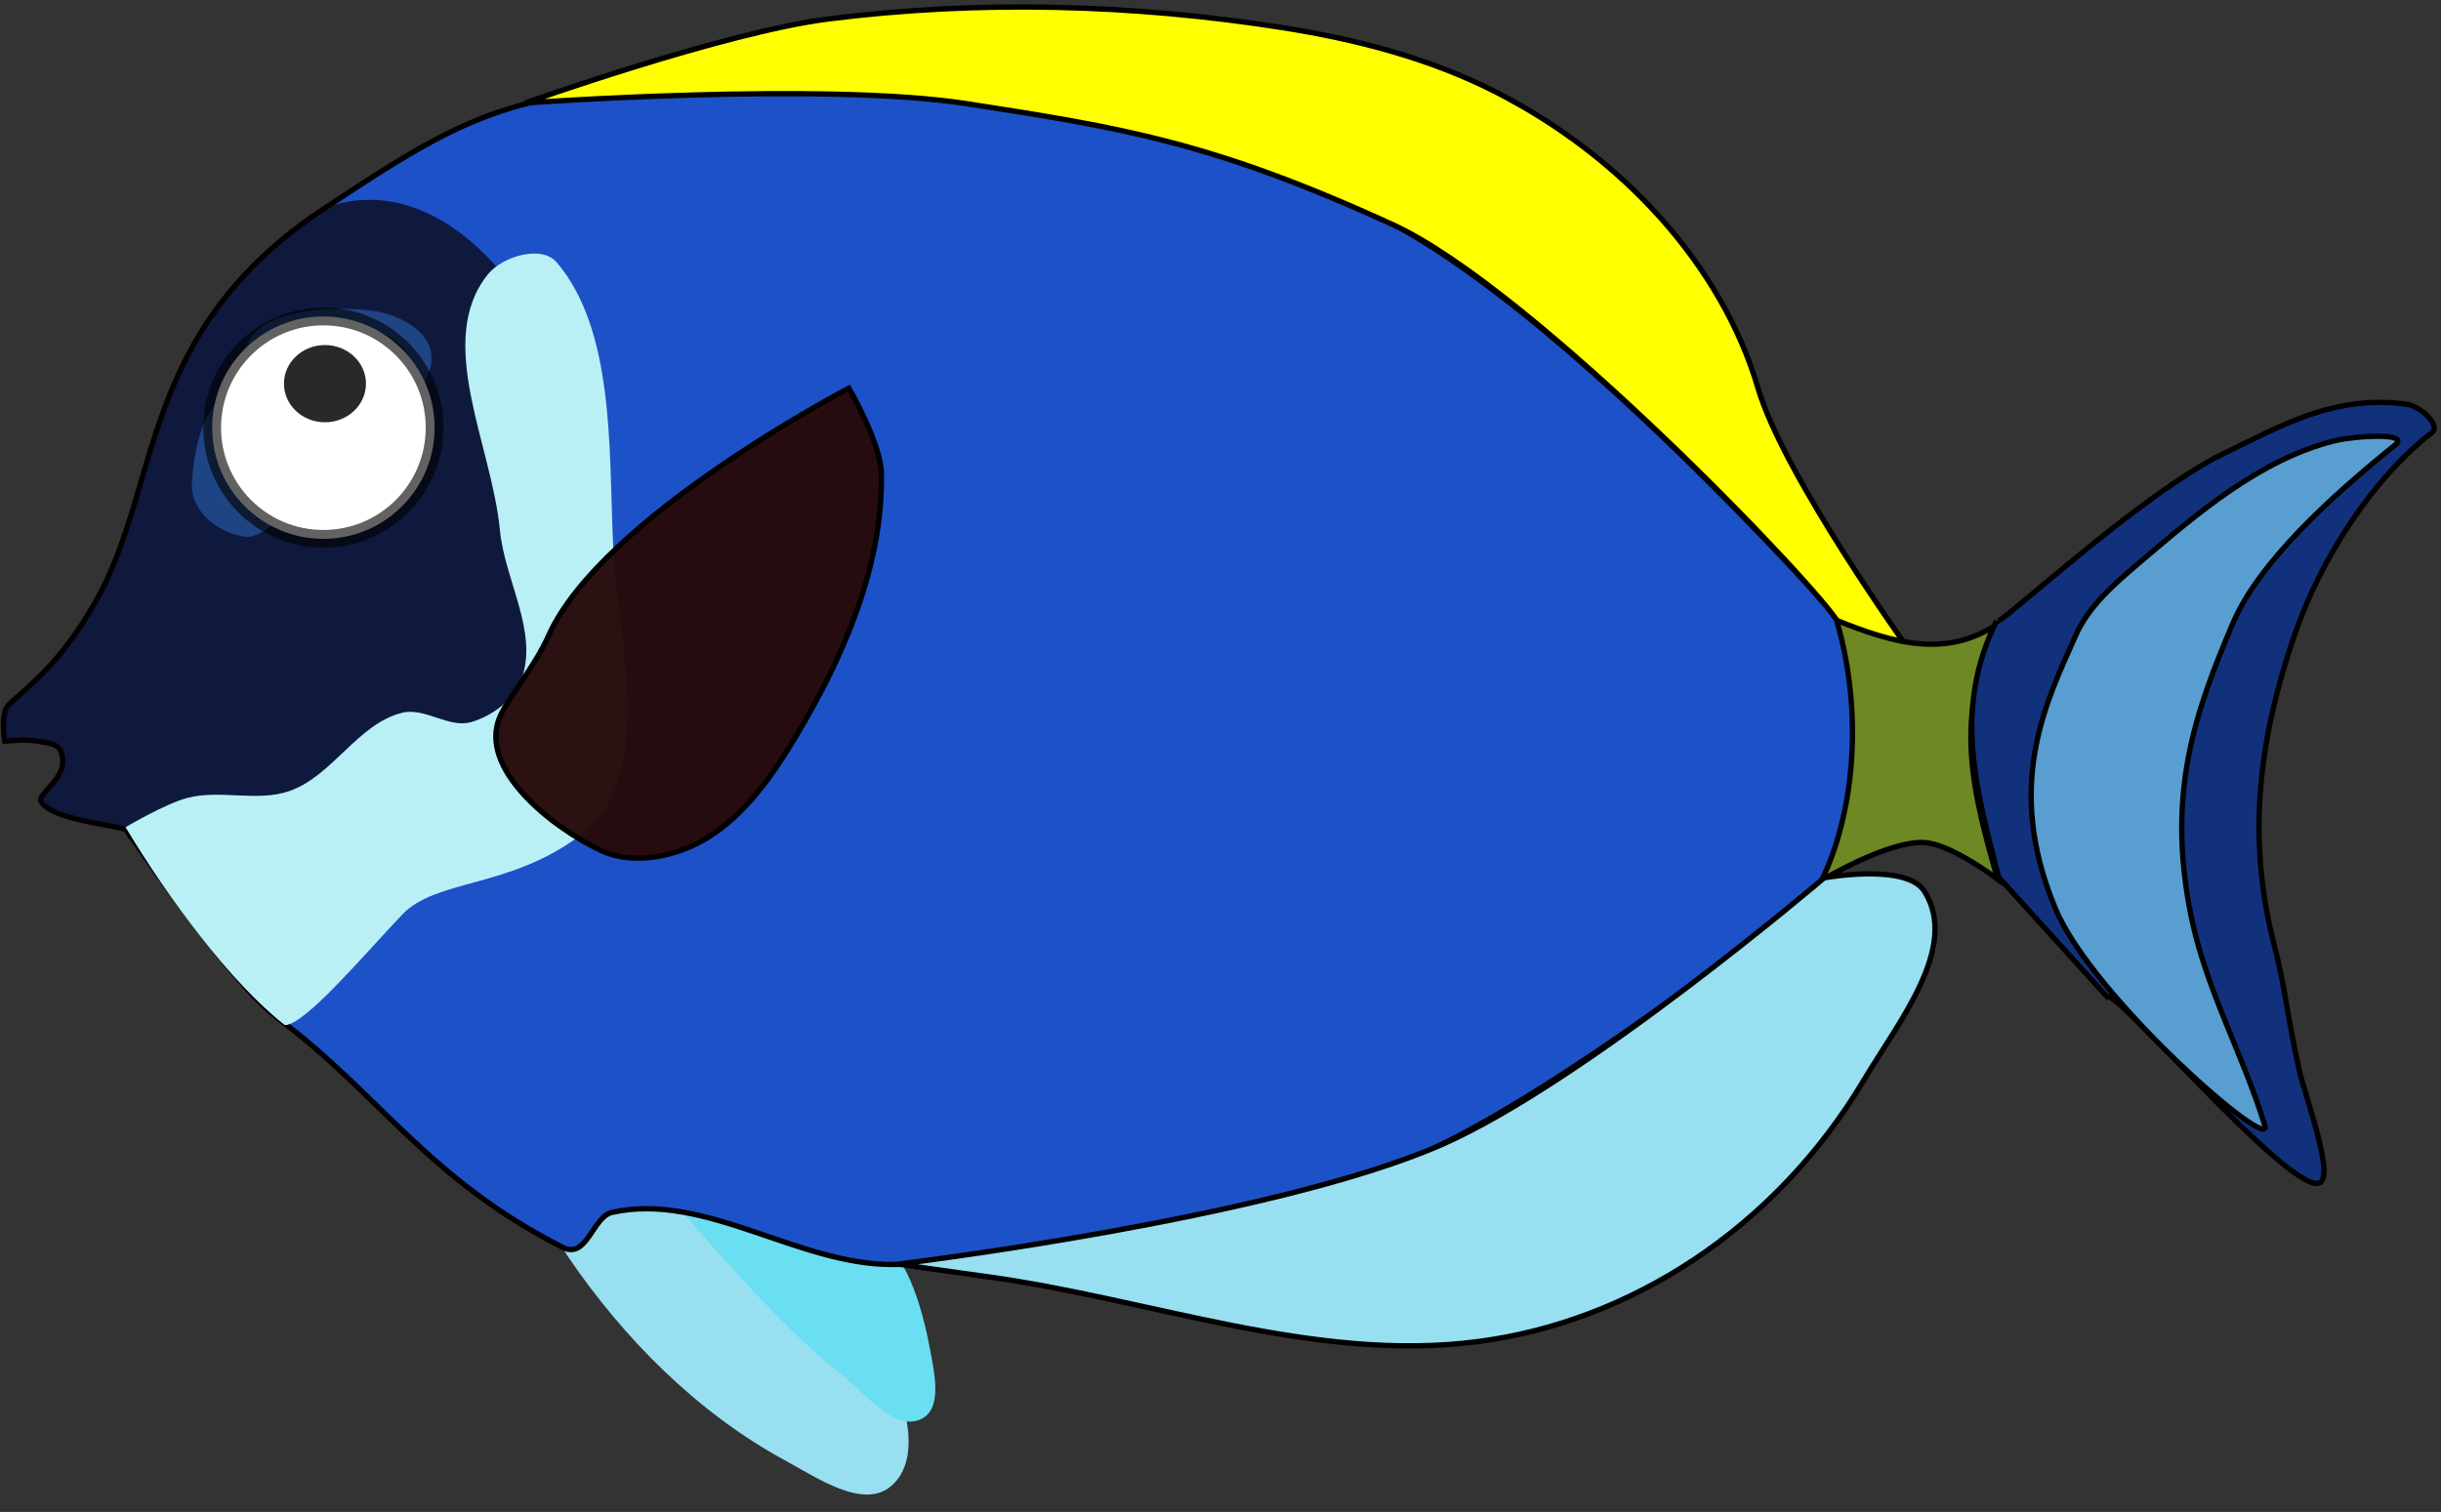 <?xml version="1.0"?>
<svg xmlns="http://www.w3.org/2000/svg" width="460" height="285" viewBox="0 0 460 285">
<rect x="0" y="0" width="460" height="285" fill="#333333" stroke="none"/>
<g id="imagebot_2" label="Layer 1">
<path transform="translate(-26.16 -169.388) matrix(1 0 0 1 0 -552.362)" label="Layer 1" fill="#97dff1" fill-rule="evenodd" stroke-width="1px" id="imagebot_19" d="M143.361,943.62C143.361,943.62 182.416,959.84 192.254,976.932C196.419,984.166 200.432,996.524 194.054,1001.91C188.811,1006.339 180.085,1000.291 174.053,997.016C157.585,988.074 143.62,974.008 133.108,958.495C130.806,955.097 128.596,947.038 128.596,947.038C140.033,944.66 130.845,939.523 143.361,943.62z"/>
<path transform="translate(-26.16 -169.388) matrix(1 0 0 1 0 -552.362)" label="Layer 1" fill="#6adff1" fill-rule="evenodd" stroke-width="1px" id="imagebot_18" d="M190.035,954.406C196.686,956.455 199.944,968.115 201.432,976.167C202.224,980.458 203.782,987.171 199.902,989.168C194.729,991.832 189.213,984.311 184.607,980.756C170.547,969.902 147.944,942.088 147.944,942.088C147.751,942.668 182.393,952.051 190.035,954.406z"/>
<path transform="translate(-26.16 -169.388) matrix(1 0 0 1 0 -552.362)" label="Layer 1" fill="#1d51c7" fill-rule="nonzero" stroke="#000000" stroke-width="1px" id="imagebot_17" d="M27.826,854.567C31.105,851.424 37.427,847.078 44.149,835.239C56.792,812.973 52.01,784.24 87.479,760.908C108.195,747.281 119.224,739.968 144.227,738.544C186.66,736.127 241.826,741.766 284.793,762.028C319.932,778.599 372.743,838.506 372.743,838.506C379.327,856.084 380.019,872.076 372.743,885.923C372.743,885.923 321.858,927.644 291.932,940.175C261.369,952.973 227.681,959.799 194.549,960.106C176.575,960.273 159.084,946.42 141.529,950.277C137.808,951.095 136.804,959.213 132.2,956.879C106.724,943.963 97.37,927.69 78.655,913.812C69.169,906.778 49.059,876.786 50.005,878.275C50.005,877.433 36.306,876.599 33.945,872.921C32.921,871.327 39.79,868.101 37.554,863.239C36.896,861.808 34.726,861.754 33.18,861.45C31.179,861.056 27.062,861.45 27.062,861.45C27.062,861.45 26.16,856.164 27.826,854.567z"/>
<path transform="translate(-26.16 -169.388) matrix(1 0 0 1 0 -552.362)" label="Layer 1" fill="#ffff00" fill-rule="nonzero" stroke="#000000" stroke-width="1px" id="imagebot_16" d="M372.743,839.386L386.214,844.671C386.214,844.671 362.312,811.484 357.447,794.914C350.685,771.88 332.001,751.295 307.96,739.046C295.482,732.688 281.563,729.112 267.728,726.941C239.595,722.527 210.565,721.75 182.312,725.319C162.684,727.798 125.114,741.166 125.114,741.166C125.114,741.166 181.363,737.11 208.406,741.303C237.63,745.834 254.629,748.532 288.591,764.074C315.225,776.262 369.839,833.477 372.743,839.386z"/>
<path transform="translate(-26.16 -169.388) matrix(1 0 0 1 0 -552.362)" label="Layer 1" fill="#6e8823" fill-rule="evenodd" stroke="#000000" stroke-width="1px" id="imagebot_15" d="M372.263,838.68C382.794,842.916 393.28,846.164 403.287,838.86C393.56,856.463 398.285,871.925 402.569,887.452C402.569,887.452 393.926,880.854 388.803,880.569C381.939,880.187 369.446,887.69 369.446,887.69C375.372,875.489 377.525,856.741 372.263,838.68z"/>
<path transform="translate(-26.16 -169.388) matrix(1 0 0 1 0 -552.362)" label="Layer 1" fill="#12317d" fill-rule="evenodd" stroke="#000000" stroke-width="1px" id="imagebot_14" d="M402.397,838.85C402.007,840.674 429.347,814.862 445.397,807.15C456.098,802.008 466.081,796.05 479.812,797.973C482.14,798.299 486.256,801.883 484.401,803.326C473.31,811.953 463.507,826.97 458.528,841.519C452.198,860.014 449.271,878.938 454.77,900.043C456.783,907.766 457.26,913.866 459.46,923.522C460.653,928.761 466.516,944.332 462.987,944.811C456.68,945.666 424.916,908.087 423.218,909.631L402.798,887.102C398.699,870.85 394.059,855.62 402.397,838.85z"/>
<path transform="translate(-26.16 -169.388) matrix(1 0 0 1 0 -552.362)" label="Layer 1" fill="#599ed0" fill-rule="evenodd" stroke="#000000" stroke-width="1px" id="imagebot_13" d="M477.518,805.621C465.131,815.593 451.74,827.926 446.927,839.271C439.794,856.083 434.39,871.277 439.037,894.296C441.853,908.241 448.705,920.138 452.951,933.868C454.718,939.582 420.546,909.912 413.505,893.045C403.756,869.687 411.793,854.015 417.329,841.518C419.79,835.962 424.709,831.739 429.337,827.799C440.325,818.446 452.051,808.37 466.046,804.856C469.763,803.923 480.503,803.217 477.518,805.621z"/>
<path transform="translate(-26.16 -169.388) matrix(1 0 0 1 0 -552.362)" label="Layer 1" fill="#97dff1" fill-rule="evenodd" stroke="#000000" stroke-width="1px" id="imagebot_12" d="M369.926,887.228C369.926,887.228 385.407,884.383 388.803,889.747C395.455,900.253 383.966,914.334 377.446,925.28C360.554,953.641 333.039,970.938 304.677,974.637C273.824,978.662 242.967,966.613 212.139,962.401C206.553,961.638 195.391,960.039 195.391,960.039C195.391,960.039 265.8,951.546 297.825,937.524C324.667,925.77 369.926,887.228 369.926,887.228z"/>
<path transform="translate(-26.16 -169.388) matrix(1 0 0 1 0 -552.362)" label="Layer 1" fill="#0a0000" fill-opacity="0.689" fill-rule="evenodd" stroke-width="1px" d="M27.826,854.567C31.105,851.424 37.427,847.078 44.149,835.239C56.792,812.973 52.01,784.24 87.479,760.908C136.161,743.23 182.82,889.221 50.005,878.275C50.005,877.433 36.306,876.599 33.945,872.921C32.921,871.327 39.79,868.101 37.554,863.239C36.896,861.808 34.726,861.754 33.18,861.45C31.179,861.056 27.062,861.45 27.062,861.45C27.062,861.45 26.16,856.164 27.826,854.567z" id="imagebot_11"/>
<path transform="translate(-26.16 -169.388) matrix(1 0 0 1 0 -552.362)" label="Layer 1" fill="#2457a3" fill-opacity="0.696" fill-rule="evenodd" stroke-width="1px" id="imagebot_10" d="M97.422,803.326C93.331,808.002 74.468,823.191 83.282,815.468C93.994,806.082 77.047,823.346 72.757,822.965C67.809,822.525 61.847,818.467 62.336,812.315C63.807,793.806 71.529,797.724 72.184,788.795C72.815,780.192 88.121,779.14 96.657,780.383C100.997,781.015 106.548,783.721 107.364,788.031C108.495,794.006 101.426,798.75 97.422,803.326z"/>
<path transform="translate(-26.16 -169.388) matrix(1 0 0 1 0 -552.362)" label="Layer 1" fill="#aa4400" fill-rule="nonzero" stroke="#000000" stroke-width="3.5" stroke-linecap="round" stroke-linejoin="round" stroke-miterlimit="4" stroke-dashoffset="0" d="M92.451,784.971A11.089,10.707 0 0 0 81.361,795.679A11.089,10.707 0 0 0 92.451,806.386A11.089,10.707 0 0 0 103.539,795.679A11.089,10.707 0 0 0 92.451,784.971z" id="imagebot_9"/>
<path transform="translate(-26.16 -169.388) matrix(1 0 0 1 0 -552.362)" label="Layer 1" fill="#b9f0f5" fill-rule="evenodd" stroke-width="1px" id="imagebot_5" d="M79.832,914.984C83.655,914.984 94.966,901.473 101.963,894.143C108.356,887.447 121.965,889.2 135.192,879.451C150.242,868.358 142.443,842.416 141.664,823.736C140.92,805.889 141.849,783.863 131.072,771.206C128.219,767.855 120.818,770.062 118.071,773.5C108.032,786.06 118.852,805.674 120.365,821.681C121.26,831.146 127.76,841.038 124.371,849.921C122.907,853.758 118.898,856.72 114.954,857.865C110.772,859.079 106.245,855.081 102.01,856.096C93.613,858.109 88.871,868.002 80.721,870.856C74.653,872.981 67.698,870.535 61.477,872.157C57.316,873.241 49.82,877.679 49.82,877.679C57.856,891.112 69.62,906.991 79.832,914.984z"/>
<path transform="translate(-26.16 -169.388) matrix(1 0 0 1 0 -552.362)" label="Layer 1" fill="#280b0b" fill-opacity="0.969" fill-rule="evenodd" stroke="#000000" stroke-width="1px" id="imagebot_4" d="M120.365,856.861C116.2,866.558 129.929,877.617 139.485,882.099C144.567,884.483 151.173,883.6 156.31,881.334C164.226,877.842 170.099,870.33 174.664,862.979C184.319,847.434 192.6,829.271 192.254,810.974C192.146,805.246 186.136,794.914 186.136,794.914C186.136,794.914 139.499,819.237 129.542,841.565C126.864,847.572 121.912,853.259 120.365,856.861z"/>
<title>Layer 1</title>
<path transform="translate(2 7) matrix(0.587 0 0 0.587 -61.511 -139.967)" label="Capa 1" fill="rgb(255, 255, 255)" stroke="rgb(0, 0, 0)" stroke-width="5.7" stroke-miterlimit="4" stroke-opacity="0.615" id="imagebot_30" d="M 240.903 363.852 C 240.903 383.57 224.919 399.555 205.2 399.555 C 185.482 399.555 169.497 383.57 169.497 363.852 C 169.497 344.133 185.482 328.148 205.2 328.148 C 224.919 328.148 240.903 344.133 240.903 363.852 z"/>
<path transform="translate(2 -2) matrix(0.596 0 0 0.596 -78.629 -108.375)" label="Capa 1" opacity="0.839" fill="rgb(0, 0, 0)" d="M 244.286 306.539 C 244.286 313.284 238.481 318.753 231.32 318.753 C 224.159 318.753 218.354 313.284 218.354 306.539 C 218.354 299.793 224.159 294.324 231.32 294.324 C 238.481 294.324 244.286 299.793 244.286 306.539 z" id="imagebot_27"/>
</g>
</svg>
